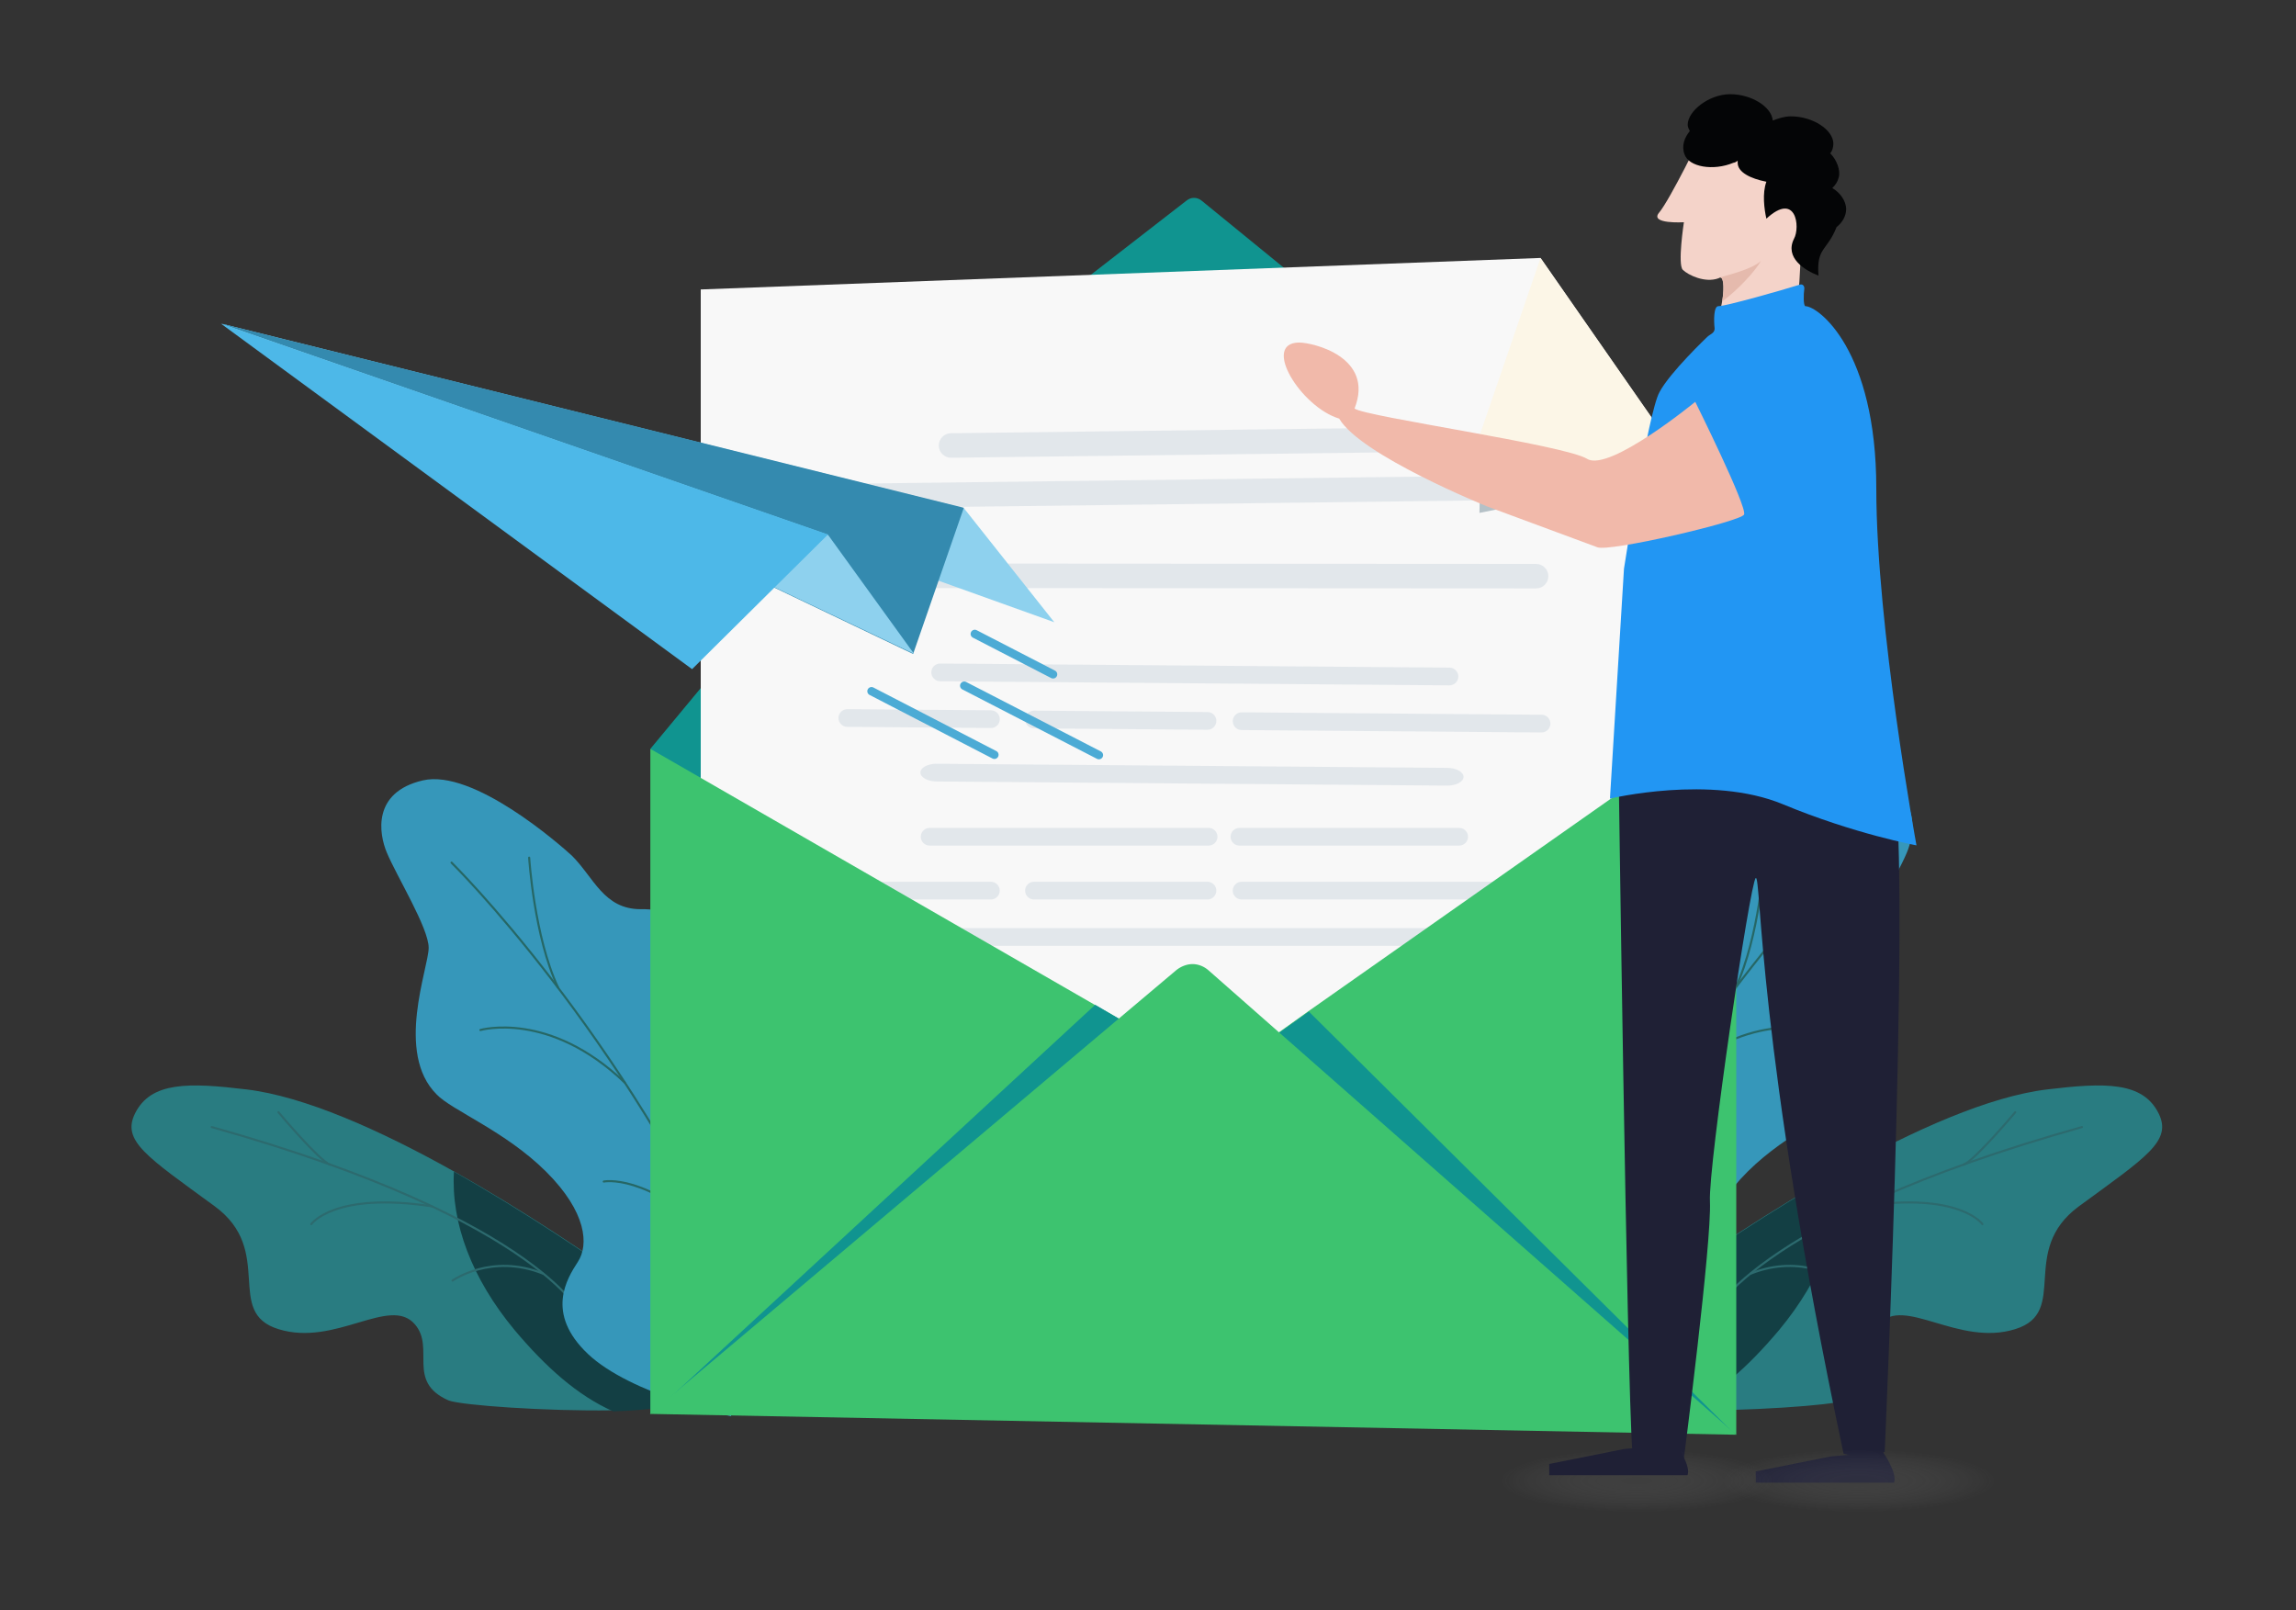 <svg xmlns="http://www.w3.org/2000/svg" width="549" height="385" viewBox="0 0 549 385" fill="none"><rect x="0" y="0" width="549" height="385" fill="#333333" stroke="none"/><path d="M51.35 288.433C65.862 299.09 53.491 313.772 66.576 317.798C80.136 322.061 93.221 309.746 99.169 316.614C104.165 322.297 97.028 330.349 107.258 334.849C110.351 336.033 130.811 337.454 146.274 337.217C154.601 336.98 161.263 336.033 163.166 334.612C167.924 329.876 172.92 323.482 172.92 323.482C172.92 323.482 141.278 298.379 108.209 279.908C90.842 270.198 72.761 262.147 58.963 260.489C45.164 258.831 36.124 258.594 32.317 266.173C28.987 272.803 35.172 276.592 51.35 288.433Z" fill="#297C81"></path><path d="M108.54 280.145C107.827 292.459 112.823 305.721 123.053 318.035C130.428 326.797 138.041 333.665 146.605 337.454C154.932 337.217 161.594 336.27 163.497 334.849C168.255 330.113 173.251 323.719 173.251 323.719C173.251 323.719 141.609 298.853 108.54 280.145Z" fill="#133F44"></path><path d="M139.85 315.667C139.85 315.667 130.809 291.986 50.635 269.488" stroke="#2C6A6E" stroke-width="0.5" stroke-miterlimit="10" stroke-linecap="round"></path><path d="M66.576 265.936C66.576 265.936 76.33 277.54 78.947 278.487" stroke="#2C6A6E" stroke-width="0.5" stroke-miterlimit="10" stroke-linecap="round"></path><path d="M74.425 292.696C74.425 292.696 79.897 284.881 103.212 288.433" stroke="#2C6A6E" stroke-width="0.5" stroke-miterlimit="10" stroke-linecap="round"></path><path d="M108.208 306.194C108.208 306.194 117.486 299.564 129.857 304.537" stroke="#2C6A6E" stroke-width="0.5" stroke-miterlimit="10" stroke-linecap="round"></path><path d="M174.822 225.914C174.822 225.914 164.592 217.152 153.173 217.389C144.37 217.389 141.991 209.811 136.757 204.601C133.902 201.996 113.205 183.761 101.071 186.603C88.938 189.445 90.603 199.391 92.507 203.89C94.886 209.574 102.499 221.888 102.499 226.625C102.499 231.361 94.41 251.727 104.402 261.673C107.971 265.462 120.818 270.435 130.572 280.145C140.326 289.854 140.802 297.669 138.185 301.695C135.568 305.721 130.334 314.009 140.564 323.718C150.794 333.428 174.822 338.638 174.822 338.638V225.914Z" fill="#3697BA"></path><path d="M107.971 206.259C107.971 206.259 148.891 246.517 176.964 309.036" stroke="#266765" stroke-width="0.5" stroke-miterlimit="10" stroke-linecap="round"></path><path d="M114.871 246.28C114.871 246.28 131.286 241.544 149.367 258.832" stroke="#266765" stroke-width="0.5" stroke-miterlimit="10" stroke-linecap="round"></path><path d="M144.371 282.513C144.371 282.513 154.363 280.382 170.778 295.774" stroke="#266765" stroke-width="0.5" stroke-miterlimit="10" stroke-linecap="round"></path><path d="M126.528 205.075C126.528 205.075 127.718 224.02 133.428 236.097" stroke="#266765" stroke-width="0.5" stroke-miterlimit="10" stroke-linecap="round"></path><path d="M497.095 288.433C482.583 299.09 494.954 313.772 481.869 317.798C468.309 322.061 455.224 309.746 449.276 316.614C444.28 322.297 451.417 330.349 441.188 334.849C438.095 336.033 417.635 337.454 402.171 337.217C393.844 336.98 387.183 336.033 385.28 334.612C380.521 329.876 375.525 323.482 375.525 323.482C375.525 323.482 407.167 298.379 440.236 279.908C457.603 270.198 475.684 262.147 489.482 260.489C503.281 258.831 512.321 258.594 516.128 266.173C519.459 272.803 513.273 276.592 497.095 288.433Z" fill="#297C81"></path><path d="M439.905 280.145C440.619 292.459 435.623 305.721 425.393 318.035C418.017 326.797 410.404 333.665 401.84 337.454C393.513 337.217 386.852 336.27 384.948 334.849C380.19 330.113 375.194 323.719 375.194 323.719C375.194 323.719 406.836 298.853 439.905 280.145Z" fill="#133F44"></path><path d="M408.596 315.667C408.596 315.667 417.636 291.986 497.811 269.488" stroke="#2C6A6E" stroke-width="0.5" stroke-miterlimit="10" stroke-linecap="round"></path><path d="M481.869 265.936C481.869 265.936 472.115 277.54 469.498 278.487" stroke="#2C6A6E" stroke-width="0.5" stroke-miterlimit="10" stroke-linecap="round"></path><path d="M474.02 292.696C474.02 292.696 468.548 284.881 445.233 288.433" stroke="#2C6A6E" stroke-width="0.5" stroke-miterlimit="10" stroke-linecap="round"></path><path d="M440.237 306.194C440.237 306.194 430.959 299.564 418.588 304.537" stroke="#2C6A6E" stroke-width="0.5" stroke-miterlimit="10" stroke-linecap="round"></path><path d="M373.624 225.914C373.624 225.914 383.854 217.152 395.273 217.389C404.076 217.389 406.455 209.811 411.689 204.601C414.544 201.996 435.242 183.761 447.375 186.603C459.508 189.445 457.843 199.391 455.94 203.89C453.561 209.574 445.948 221.888 445.948 226.625C445.948 231.361 454.036 251.727 444.044 261.673C440.476 265.462 427.629 270.435 417.875 280.145C408.12 289.854 407.645 297.669 410.262 301.695C412.879 305.721 418.112 314.009 407.883 323.718C397.653 333.428 373.624 338.638 373.624 338.638V225.914Z" fill="#3697BA"></path><path d="M440.475 206.259C440.475 206.259 399.555 246.517 371.482 309.036" stroke="#266765" stroke-width="0.5" stroke-miterlimit="10" stroke-linecap="round"></path><path d="M433.576 246.28C433.576 246.28 417.16 241.544 399.079 258.832" stroke="#266765" stroke-width="0.5" stroke-miterlimit="10" stroke-linecap="round"></path><path d="M404.076 282.513C404.076 282.513 394.083 280.382 377.668 295.774" stroke="#266765" stroke-width="0.5" stroke-miterlimit="10" stroke-linecap="round"></path><path d="M421.919 205.075C421.919 205.075 420.729 224.02 415.02 236.097" stroke="#266765" stroke-width="0.5" stroke-miterlimit="10" stroke-linecap="round"></path><path d="M346.451 96.221L224.328 94.019L283.652 48.006C284.231 47.543 284.81 47.311 285.506 47.311C286.201 47.311 286.78 47.543 287.36 48.006L346.451 96.221Z" fill="#109490"></path><path d="M415.164 169.899L389.21 147.414V200.612L415.164 169.899Z" fill="#109490"></path><path d="M155.505 179.055L181.459 200.96V147.762L155.505 179.055Z" fill="#109490"></path><path d="M403.691 337.287L167.555 325.929V69.211L368.351 61.677L403.691 112.441V337.287Z" fill="#F8F8F8"></path><g opacity="0.2"><path d="M346.565 163.876L224.789 162.893C223.622 162.884 222.675 161.921 222.684 160.754C222.693 159.587 223.656 158.64 224.823 158.649L346.599 159.632C347.766 159.641 348.713 160.604 348.704 161.771C348.694 162.938 347.732 163.885 346.565 163.876V163.876Z" fill="#8EA5BA"></path><path d="M236.927 174.076L202.591 173.799C201.424 173.789 200.477 172.826 200.487 171.66C200.496 170.492 201.459 169.545 202.625 169.554L236.961 169.831C238.128 169.841 239.075 170.804 239.066 171.971C239.057 173.138 238.094 174.085 236.927 174.076Z" fill="#8EA5BA"></path><path d="M288.711 174.494L247.228 174.159C246.061 174.15 245.114 173.187 245.124 172.02C245.133 170.853 246.095 169.906 247.263 169.915L288.745 170.25C289.912 170.259 290.859 171.222 290.85 172.389C290.841 173.556 289.878 174.503 288.711 174.494Z" fill="#8EA5BA"></path><path d="M368.582 175.139L296.87 174.56C295.703 174.551 294.756 173.588 294.765 172.421C294.775 171.254 295.737 170.306 296.904 170.316L368.616 170.894C369.783 170.904 370.731 171.866 370.721 173.033C370.712 174.2 369.749 175.148 368.582 175.139Z" fill="#8EA5BA"></path><path d="M346.049 187.844L223.942 186.859C221.806 186.842 220.065 185.873 220.075 184.706C220.084 183.539 221.84 182.598 223.976 182.615L346.083 183.6C348.219 183.617 349.96 184.586 349.95 185.753C349.941 186.921 348.185 187.861 346.049 187.844Z" fill="#8EA5BA"></path><path d="M338.516 108.074L227.438 109.454C225.825 109.474 224.489 108.17 224.469 106.557C224.449 104.944 225.752 103.608 227.365 103.588L338.443 102.208C340.055 102.188 341.392 103.491 341.412 105.104C341.432 106.718 340.128 108.054 338.516 108.074Z" fill="#8EA5BA"></path><path d="M367.273 119.486L198.973 121.577C197.36 121.597 196.024 120.294 196.004 118.681C195.984 117.067 197.287 115.731 198.9 115.711L367.201 113.621C368.814 113.6 370.149 114.904 370.17 116.517C370.19 118.13 368.887 119.466 367.273 119.486Z" fill="#8EA5BA"></path><path d="M367.295 140.701L198.982 140.601C197.369 140.6 196.05 139.28 196.051 137.666C196.052 136.053 197.372 134.734 198.985 134.735L367.299 134.835C368.912 134.836 370.231 136.157 370.23 137.77C370.229 139.383 368.908 140.702 367.295 140.701Z" fill="#8EA5BA"></path><path d="M346.487 221.915H224.707C223.54 221.915 222.585 222.87 222.585 224.037C222.585 225.204 223.54 226.159 224.707 226.159H346.487C347.654 226.159 348.609 225.204 348.609 224.037C348.609 222.87 347.654 221.915 346.487 221.915V221.915Z" fill="#8EA5BA"></path><path d="M236.935 210.83H202.598C201.431 210.83 200.477 211.786 200.477 212.953C200.477 214.12 201.431 215.075 202.598 215.075H236.935C238.102 215.075 239.057 214.12 239.057 212.953C239.057 211.786 238.102 210.83 236.935 210.83Z" fill="#8EA5BA"></path><path d="M288.72 210.83H247.236C246.069 210.83 245.114 211.786 245.114 212.953C245.114 214.12 246.069 215.075 247.236 215.075H288.72C289.887 215.075 290.842 214.12 290.842 212.953C290.842 211.786 289.887 210.83 288.72 210.83Z" fill="#8EA5BA"></path><path d="M368.594 210.83H296.88C295.713 210.83 294.758 211.786 294.758 212.953C294.758 214.12 295.713 215.075 296.88 215.075H368.594C369.762 215.075 370.717 214.12 370.717 212.953C370.717 211.786 369.762 210.83 368.594 210.83Z" fill="#8EA5BA"></path><path d="M288.994 197.944H222.291C221.124 197.944 220.169 198.899 220.169 200.066C220.169 201.233 221.124 202.188 222.291 202.188H288.994C290.161 202.188 291.116 201.233 291.116 200.066C291.116 198.899 290.161 197.944 288.994 197.944Z" fill="#8EA5BA"></path><path d="M348.902 197.944H296.365C295.198 197.944 294.243 198.899 294.243 200.066C294.243 201.233 295.198 202.188 296.365 202.188H348.902C350.069 202.188 351.024 201.233 351.024 200.066C351.024 198.899 350.069 197.944 348.902 197.944Z" fill="#8EA5BA"></path></g><path opacity="0.7" d="M403.691 112.557L353.753 122.64L353.869 117.077L403.691 112.557Z" fill="#99AAB2"></path><path d="M368.351 61.677L403.691 112.441L349.233 117.425L368.351 61.677Z" fill="#FCF6E7"></path><path d="M415.161 169.898V343.053L413.771 342.126L412.033 340.967L292.343 256.475L300.569 250.565L312.735 241.872L415.161 169.898Z" fill="#3DC36F"></path><path d="M275.543 248.363L155.505 338.069V179.055L261.755 240.25L275.311 248.015L275.543 248.363Z" fill="#3DC36F"></path><path d="M275.311 248.131L160.023 334.361L261.87 240.25L275.311 248.131Z" fill="#109490"></path><path d="M414.93 343.053L412.149 340.851L300.802 250.565L312.968 241.872L413.772 341.894L414.93 343.053Z" fill="#109490"></path><path d="M415.161 343.054L155.389 338.07L281.336 231.905C282.378 231.094 283.769 230.515 285.159 230.515C286.55 230.515 287.94 231.094 288.983 232.021L415.161 343.054Z" fill="#3DC36F"></path><path d="M430.808 51.114C430.808 51.114 430.549 69.319 429.774 71.089C428.999 72.859 409.099 76.651 410.65 75.387C411.166 75.134 411.425 73.87 411.683 72.606C412.2 70.078 412.365 66.345 411.331 66.345C411.331 66.345 411.028 66.494 410.908 66.538C407.697 67.724 403.672 65.779 402.379 64.515C401.087 63.251 402.638 53.137 402.638 53.137C402.638 53.137 394.368 53.643 396.694 50.862C399.278 47.828 407.031 31.899 407.031 31.899C413.234 30.129 430.033 33.416 430.033 33.416L430.808 51.114Z" fill="#F4D3C9"></path><path d="M421.07 62.361C419.645 64.958 415.337 69.502 411.775 72.099C412.25 69.739 412.282 66.345 411.332 66.345C412.52 65.873 418.932 64.486 421.07 62.361Z" fill="#E5BAAD"></path><path d="M404.054 31.35C403.8 30.845 403.546 30.341 403.546 29.837C403.546 26.558 408.631 22.523 413.716 22.523C418.802 22.523 423.633 25.549 423.887 28.828C425.159 28.323 426.684 27.819 428.21 27.819C433.549 27.819 438.38 31.098 438.38 34.376C438.38 35.133 438.126 36.142 437.618 36.646C439.143 38.159 440.16 40.681 439.652 42.447C439.398 43.456 438.889 44.212 438.126 44.969C439.906 45.978 441.432 47.995 441.432 50.013C441.432 51.779 440.415 53.292 439.143 54.301C436.855 60.101 434.312 59.093 434.821 65.902C431.515 64.641 426.684 61.615 428.973 57.075C430.498 54.301 429.481 45.725 422.362 52.283C421.853 50.013 421.344 46.23 422.362 43.456C418.548 42.699 415.496 41.186 415.496 38.916C415.496 38.664 415.496 38.664 415.496 38.411C415.242 38.664 414.733 38.916 414.479 38.916C409.648 40.934 403.8 39.925 402.783 36.898C402.02 34.881 402.783 32.863 404.054 31.35Z" fill="#040506"></path><path d="M386.969 179.338C386.969 179.338 388.98 329.485 390.321 347.136C393.449 348.923 402.611 348.923 402.611 348.923C402.611 348.923 409.315 297.087 408.868 287.256C408.421 278.989 418.476 210.842 419.817 209.948C421.158 209.054 420.04 249.719 440.822 347.583C446.855 349.37 450.654 347.136 450.654 347.136C450.654 347.136 457.805 188.275 451.771 182.689C445.962 177.104 386.969 179.338 386.969 179.338Z" fill="#1F2035"></path><path d="M450.209 347.136C450.209 347.136 453.784 352.275 452.89 354.51C447.527 354.51 419.818 354.51 419.818 354.51V351.829L437.695 348.254L450.209 347.136Z" fill="#1F2035"></path><ellipse cx="444.516" cy="354.067" rx="36.74" ry="8.41" fill="url(#paint0_radial_4092_29533)"></ellipse><ellipse cx="391.399" cy="354.067" rx="36.74" ry="8.41" fill="url(#paint1_radial_4092_29533)"></ellipse><path d="M400.825 345.349C400.825 345.349 404.4 350.488 403.506 352.723C398.143 352.723 370.435 352.723 370.435 352.723V350.041L388.311 346.467L400.825 345.349Z" fill="#1F2035"></path><path d="M431.438 68.963C431.438 68.292 430.991 67.845 430.321 68.069C426.075 69.409 412.668 73.208 410.88 73.208C409.763 73.208 409.763 76.559 409.986 78.57C409.986 79.687 408.869 79.911 408.199 80.581C408.199 80.581 399.26 89.072 396.802 93.764C394.121 98.456 388.311 135.992 388.311 135.992L384.959 190.957C384.959 190.957 409.092 185.148 426.299 192.297C443.505 199.447 458.253 202.128 458.253 202.128C458.253 202.128 448.644 149.845 448.644 116.777C448.644 83.709 434.79 73.208 431.662 73.208C431.215 72.984 431.215 70.527 431.438 68.963Z" fill="#2296F3"></path><path d="M310.547 81.901C301.645 82.073 311.023 97.303 320.219 100.097C325.323 108.876 355.6 121.091 355.6 121.091C355.6 121.091 378.968 129.732 381.94 130.852C384.7 132.044 416.191 124.729 417.033 123.03C417.804 121.119 405.354 96.079 405.354 96.079C405.354 96.079 384.847 112.895 379.537 109.734C374.155 106.361 326.436 99.652 323.885 97.682C328.72 85.442 314.081 81.889 310.547 81.901Z" fill="#F1B9AA"></path><path d="M53.014 77.411L230.491 121.52L252.089 148.772L53.014 77.411Z" fill="#8ED1EE"></path><path d="M53.079 77.411L230.459 121.414L218.338 156.365L53.079 77.411Z" fill="#348AAF"></path><path d="M52.853 77.411L197.99 127.874L218.554 156.329L52.853 77.411Z" fill="#8ED1EE"></path><path d="M52.86 77.411L197.986 127.798L165.487 159.997L52.86 77.411Z" fill="#4DB8E8"></path><path d="M230.558 163.951L262.761 180.554" stroke="#4CABD5" stroke-width="2" stroke-miterlimit="10" stroke-linecap="round"></path><path d="M233.082 151.574L251.801 161.236" stroke="#4CABD5" stroke-width="2" stroke-miterlimit="10" stroke-linecap="round"></path><path d="M208.385 165.274L237.772 180.473" stroke="#4CABD5" stroke-width="2" stroke-miterlimit="10" stroke-linecap="round"></path><defs><radialGradient id="paint0_radial_4092_29533" cx="0" cy="0" r="1" gradientUnits="userSpaceOnUse" gradientTransform="translate(444.516 354.067) rotate(90) scale(8.41 36.74)"><stop offset="0.089" stop-color="#717171" stop-opacity="0.19"></stop><stop offset="0.891" stop-color="#C4C4C4" stop-opacity="0"></stop></radialGradient><radialGradient id="paint1_radial_4092_29533" cx="0" cy="0" r="1" gradientUnits="userSpaceOnUse" gradientTransform="translate(391.399 354.067) rotate(90) scale(8.41 36.74)"><stop offset="0.089" stop-color="#717171" stop-opacity="0.19"></stop><stop offset="0.891" stop-color="#C4C4C4" stop-opacity="0"></stop></radialGradient></defs></svg>
